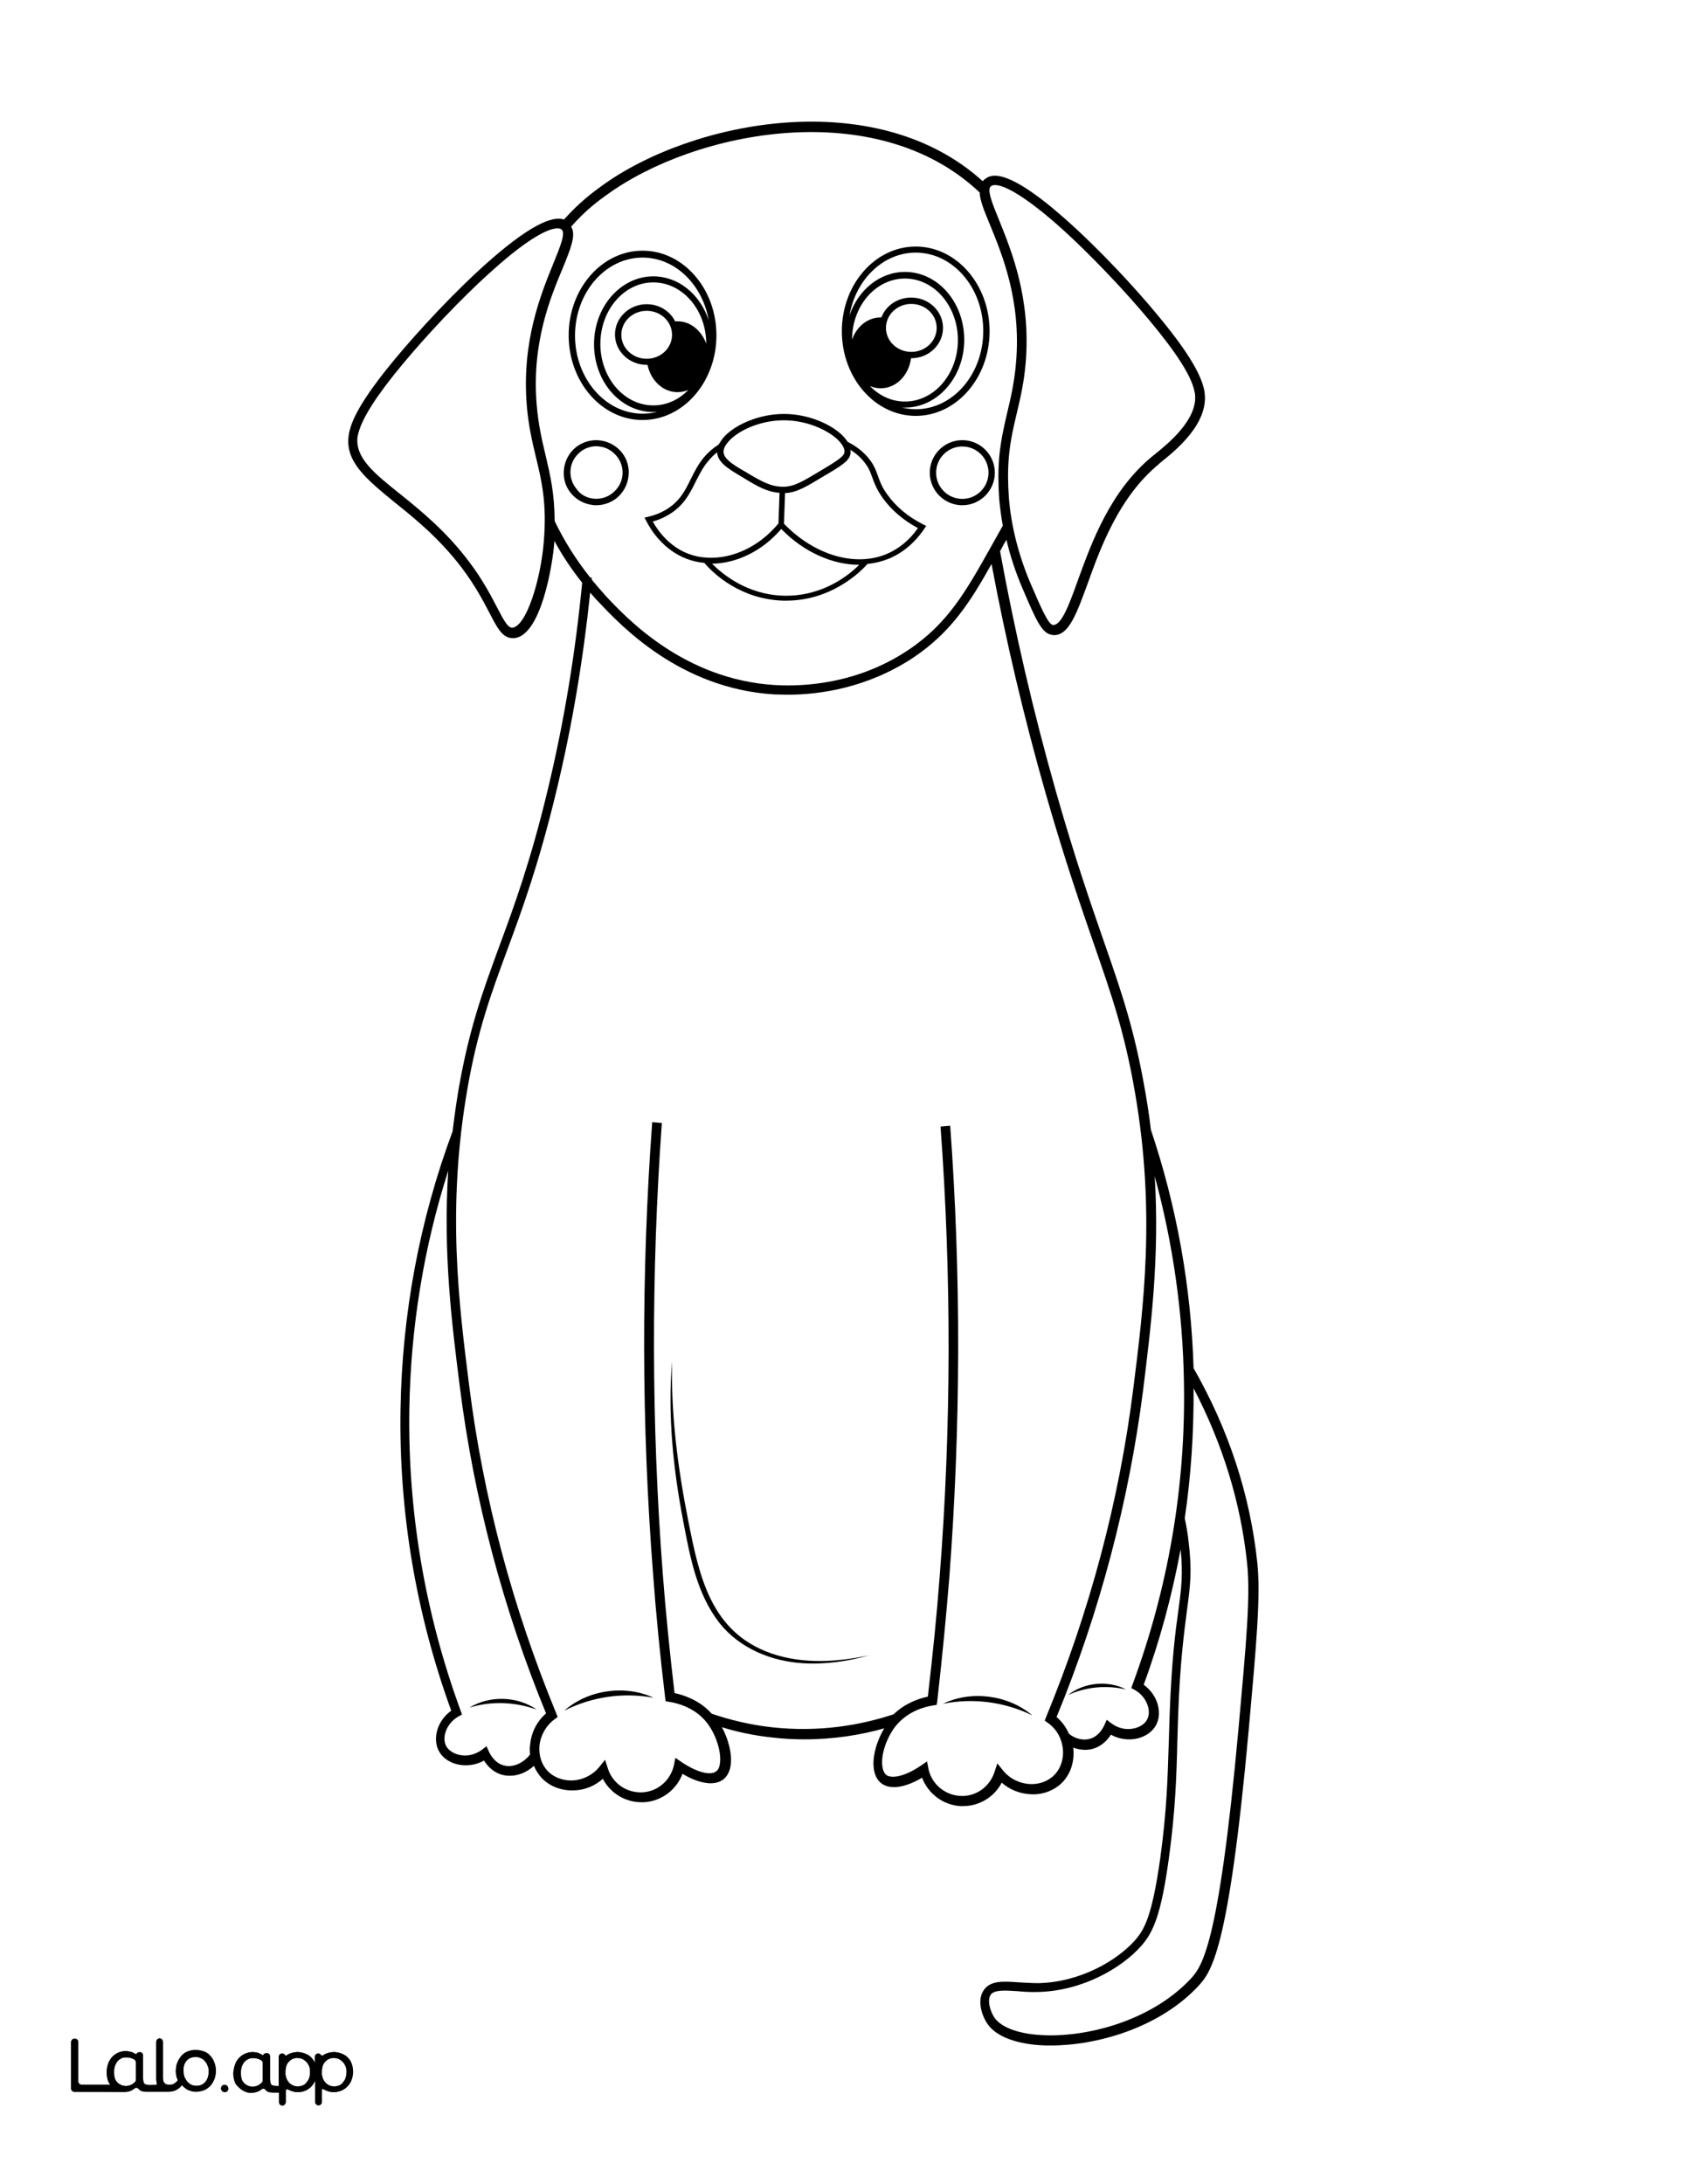 <?xml version="1.0" encoding="utf-8"?>
<!-- Generator: Adobe Illustrator 26.1.0, SVG Export Plug-In . SVG Version: 6.00 Build 0)  -->
<svg version="1.1" id="Layer_1" data-name="Layer 1" xmlns="http://www.w3.org/2000/svg" xmlns:xlink="http://www.w3.org/1999/xlink" x="0px" y="0px"
	 viewBox="0 0 612 792" style="enable-background:new 0 0 612 792;" xml:space="preserve">
<rect x="0" y="0" width="612" height="792" fill="#808080" stroke="none"/>
<style type="text/css">
	.st0{fill:#FFFFFF;}
	.st1{fill:#010101;}
</style>
<g id="Black">
	<rect x="12.1" y="13" width="591.7" height="769.9"/>
</g>
<g id="Color">
	<path class="st0" d="M215.2,180.8c2.5,0.3,5-0.4,7-2s3.3-3.8,3.6-6.3s-0.4-5-2-7s-3.8-3.3-6.3-3.6c-0.4,0-0.8-0.1-1.1-0.1
		c-2.1,0-4.2,0.7-5.8,2c-2,1.6-3.3,3.8-3.6,6.3s0.4,5,2,7C210.4,179.2,212.6,180.5,215.2,180.8z"/>
	<path class="st0" d="M284.8,178.8l-0.4,11.1c10.9,11.3,25.7,15.8,37.2,11c4.5-1.9,8.3-5,11.4-9.4c-5.4-2.9-9.7-6.6-12.9-11.1
		c-2.1-3-2.9-5.2-3.6-7.1c-0.6-1.6-1-3-2.2-4.7c-1.2-1.8-3-3.7-5.8-5.5c0.1,0.5,0.1,1.1,0,1.6c-0.5,2.5-3.4,4.3-9.9,8.1
		C292.3,176.6,289,178.6,284.8,178.8z"/>
	<path class="st0" d="M242.3,186.8c-1.7,1-3.6,1.8-5.5,2.3c2,3.6,6.1,9.1,12.9,11.7c2.1,0.8,4.4,1.3,6.7,1.4l0,0l0,0
		c9.2,0.6,19.1-4,26-12.4l0.4-11.1c-4.5-0.3-8.1-2.4-12.4-5l-0.8-0.5c-4.9-2.9-8.9-5.2-9.4-8.7c0-0.2,0-0.3,0-0.5
		c-1.2,0.9-2.2,1.9-3.2,3.1c-2,2.3-3.3,5-4.6,7.5C250.2,179.1,247.9,183.6,242.3,186.8z"/>
	<path class="st0" d="M233.1,150c1.8,0,3.6-0.2,5.3-0.7c-0.5,0-0.9,0.1-1.4,0.1c-11.9,0-21.5-11-21.5-24.6s9.7-24.6,21.5-24.6
		c9.2,0,17,6.6,20.1,15.9c-2.3-13-12.2-22.7-24-22.7c-13.5,0-24.5,12.7-24.5,28.3C208.6,137.2,219.6,150,233.1,150z"/>
	<path class="st0" d="M258.3,204.4c3.9,3.9,12.8,11.2,25.8,11.6c14.1,0.4,23.7-7.3,27.6-11.2c-9.7,0-20.1-4.6-28.3-13
		C276.7,199.7,267.3,204.3,258.3,204.4z"/>
	<path class="st0" d="M319.8,115c1.6-4.2,5.8-7.1,10.8-7.1c6.3,0,11.5,4.9,11.5,11s-5.2,11-11.5,11c0,0,0,0-0.1,0
		c-0.8,6.2-5.4,10.9-11,10.9c-1.4,0-2.7-0.3-3.9-0.8c3.4,3.5,7.8,5.6,12.7,5.6c10.6,0,19.2-10,19.2-22.3s-8.6-22.3-19.2-22.3
		s-19.2,9.9-19.2,22.2c1.6-4.8,5.7-8.1,10.4-8.1C319.6,115,319.7,115,319.8,115z"/>
	<circle class="st0" cx="349.1" cy="171.4" r="9.5"/>
	<path class="st0" d="M331.4,238.4c-16.9,11.2-34.4,13.5-45.6,13.5c-1.8,0-3.5-0.1-4.9-0.1c-34.3-2.1-55.8-25.1-63.9-33.7
		c-1-1-1.9-2.1-2.9-3.2c-2.5,24-6.5,48.1-12.2,71.7c-6.4,26.7-12.5,43.3-17.9,57.9c-5.8,15.7-10.8,29.2-14.5,50.7
		c-7.4,43-3.1,77.1,0.7,107.2c5.1,40.6,15.8,80.6,31.6,118.9l0.5,1.3l-1.1,0.8c-3.1,2.3-5.1,5.8-5.5,9.6c-0.3,3.6,0.8,6.9,3,9.2
		s5.5,3.5,9,3.4c3.8-0.2,7.4-2,9.8-5l2-2.5l1,3.1c1.7,5.5,6.9,9,12.6,8.7c5.6-0.3,10.2-4.4,11.4-9.9l0.5-2.6l2.2,1.5
		c5.3,3.6,10.5,5.1,12.6,3.4c1-0.7,1.3-2.1,1.4-3.1c0.5-4.1-1.5-10.4-4.8-14.6c-4.2-5.3-10.3-7-13.6-7.5l-1.3-0.2l-0.2-1.3
		c-1.8-14.9-3.3-30.1-4.4-45.1c-4.2-54.1-4.3-109.1-0.3-163.6l3.5,0.3c-3.9,54.3-3.8,109.1,0.3,163c1.1,14.5,2.6,29.2,4.3,43.7
		c3.6,0.8,9.2,2.7,13.5,7.5c6.5,2.2,13.7,4,21.7,4.9c17.2,1.9,32.2-0.7,44.3-4.7c4.1-4,9.1-5.7,12.4-6.4c1.7-14.5,3.2-29.2,4.3-43.7
		c4.2-53.9,4.3-108.8,0.3-163l3.5-0.3c4,54.4,3.8,109.5-0.3,163.6c-1.2,15-2.7,30.1-4.4,45.1l-0.2,1.3l-1.3,0.2
		c-3.3,0.5-9.3,2.2-13.6,7.5c-3.3,4.2-5.4,10.4-4.8,14.6c0.1,1,0.5,2.3,1.4,3.1c2.2,1.6,7.4,0.2,12.6-3.4l2.2-1.5l0.5,2.6
		c1.1,5.5,5.8,9.5,11.4,9.9c5.7,0.4,10.8-3.2,12.6-8.7l1-3.1l2,2.5c2.4,3,6,4.8,9.8,5c3.5,0.2,6.8-1.1,9-3.4c2.2-2.3,3.3-5.7,3-9.2
		c-0.4-3.9-2.3-7.4-5.5-9.6l-1.1-0.8l0.5-1.3c15.8-38.3,26.5-78.3,31.6-118.9c3.8-30.1,8.1-64.2,0.7-107.2
		c-3.8-22.2-8.5-35.5-14.9-54c-4.6-13.3-10.4-29.9-17.5-54.6c-7.9-27.6-14.5-55.6-19.7-83.4C352.1,218.1,345.1,229.2,331.4,238.4z
		 M237.1,615.6c-11.1-2-22.3-0.4-32.4,4.7C213.3,612.7,226.7,610.8,237.1,615.6z M291.3,603.1c-11.5-0.7-23-5.4-30.3-14.6
		c-8.2-10.5-10.7-24-13.1-36.7c-3.7-19.1-5.7-38.7-4.1-58.1c-0.4,19.5,2.1,38.7,5.9,57.8c4,20.3,8.2,40.3,30,48
		c11.5,4,24,3.2,35.7,0.7C307.6,602.4,299.4,603.6,291.3,603.1z M342.1,617.8c10.3-5,23.7-3.2,32.4,4.2
		C364.4,617.1,353.1,615.6,342.1,617.8z"/>
	<path class="st0" d="M88.5,755.3c0.4,0.5,0.9,0.7,1.4,1c0.6,0.3,1.3,0.4,1.9,0.4c0.7,0,1.3-0.2,2-0.5c0.5-0.3,0.9-0.6,1.3-1
		c0.2-0.2,0.3-0.5,0.3-0.8v-6.3c0-0.4-0.2-0.8-0.6-1s-0.7-0.4-1.1-0.5c-0.6-0.2-1.3-0.3-1.9-0.3s-1.3,0.1-1.8,0.4
		c-0.6,0.3-1,0.6-1.4,1.1s-0.7,1.1-0.9,1.7c-0.2,0.7-0.3,1.4-0.3,2.2c0,0.7,0.1,1.5,0.3,2.2C87.8,754.4,88.1,754.8,88.5,755.3z"/>
	<path class="st0" d="M194.7,146.8c0.6,7.2,1.9,12.8,3.2,18.2c1.7,7.2,3.3,14,3.3,23.9c3.5,7.3,7.8,14.1,12.9,20.5l0.6,0.1
		c0,0.2,0,0.4-0.1,0.6c1.6,1.9,3.2,3.8,4.9,5.7c7.8,8.4,28.7,30.6,61.6,32.6c10,0.6,29.7-0.2,48.4-12.7
		c14.4-9.6,21.1-21.6,29.7-36.9c1.5-2.7,3.1-5.5,4.6-8.2c-0.6-3.2-1-6.4-1.3-9.5c-0.4-5.7-0.4-10.7,0-15.5c0.6-6,1.7-10.9,2.9-16
		c1.3-5.4,2.6-11,3.2-18.2c1.9-22.4-5-39-9.5-50c-2-4.8-3.6-8.7-3.7-11.6c-37.5-35.5-103.3-22.4-135.2,0.8c-2.7,1.9-7.8,5.6-13,11.6
		c1.9,3-0.2,8-3,14.9C199.7,107.8,192.8,124.4,194.7,146.8z M360.9,171.4c0,6.5-5.3,11.8-11.8,11.8s-11.8-5.3-11.8-11.8
		s5.3-11.8,11.8-11.8S360.9,164.9,360.9,171.4z M332.2,89.4c14.8,0,26.8,13.8,26.8,30.7s-12,30.7-26.8,30.7s-26.8-13.8-26.8-30.7
		S317.4,89.4,332.2,89.4z M262.4,158.7c3.7-4.3,12.4-8.6,22-8.6c9.8,0,18.7,4.5,22.3,9c0.3,0.4,0.5,0.7,0.8,1.1
		c4.3,2.2,6.9,4.8,8.6,7.3c1.3,1.9,1.8,3.5,2.4,5.1c0.7,1.9,1.3,3.8,3.3,6.6c3.2,4.5,7.6,8.2,13.2,11l1,0.5l-0.6,0.9
		c-3.4,5.1-7.9,8.9-13,11c-2.5,1-5,1.6-7.7,1.9c-2.5,2.8-13,13.3-29.5,13.3c-0.4,0-0.7,0-1.1,0c-15.5-0.5-25.3-9.8-28.6-13.7
		c-2.2-0.2-4.4-0.7-6.5-1.5c-8.2-3.2-12.7-10-14.6-13.8l-0.6-1.1l1.3-0.3c2.2-0.5,4.3-1.3,6.2-2.4c5.2-3,7.2-7,9.3-11.3
		c1.3-2.6,2.7-5.4,4.8-7.9c1.6-1.9,3.4-3.4,5.3-4.6C261.2,160.4,261.7,159.6,262.4,158.7z M233.1,90.9c14.8,0,26.8,13.8,26.8,30.7
		s-12,30.7-26.8,30.7s-26.8-13.8-26.8-30.7C206.3,104.7,218.3,90.9,233.1,90.9z M204.6,170c0.4-3.1,1.9-5.9,4.4-7.9
		c2.5-1.9,5.6-2.8,8.7-2.4c3.1,0.4,5.9,1.9,7.9,4.4s2.8,5.6,2.4,8.7c-0.4,3.1-1.9,5.9-4.4,7.9c-2.1,1.6-4.6,2.5-7.3,2.5
		c-0.5,0-0.9,0-1.4-0.1c-3.1-0.4-5.9-1.9-7.9-4.4S204.2,173.1,204.6,170z"/>
	<path class="st0" d="M104.6,754.8c0.4,0.5,0.8,0.9,1.4,1.2c0.5,0.3,1.2,0.5,1.8,0.5c0.6,0.1,1.3-0.1,1.9-0.3s1-0.5,1.4-1
		s0.8-1,1-1.6c0.3-0.7,0.4-1.4,0.4-2.1c0-0.7-0.1-1.3-0.2-2c-0.2-0.6-0.5-1.2-0.9-1.7s-0.8-0.9-1.4-1.2c-0.2-0.1-0.4-0.2-0.6-0.3
		c-0.4-0.1-0.7-0.2-1.1-0.2c-0.8,0-1.5,0.1-2.1,0.3c-0.5,0.2-0.9,0.5-1.3,0.9c-0.8,0.9-1.3,2.1-1.4,3.6c0,0.7,0,1.4,0.2,2
		C103.9,753.7,104.2,754.3,104.6,754.8z"/>
	<path class="st0" d="M117.8,754.8c0.4,0.5,0.8,0.9,1.4,1.2c0.5,0.3,1.2,0.5,1.8,0.5c0.6,0.1,1.3-0.1,1.9-0.3s1-0.5,1.4-1
		s0.8-1,1-1.6c0.3-0.7,0.4-1.4,0.4-2.1c0.1-0.7,0-1.3-0.2-2c-0.2-0.6-0.5-1.2-0.9-1.7s-0.8-0.9-1.4-1.2c-0.2-0.1-0.4-0.2-0.6-0.3
		c-0.4-0.1-0.7-0.2-1.1-0.2c-0.8,0-1.5,0.1-2.1,0.3c-0.5,0.2-0.9,0.5-1.3,0.9c-0.8,0.9-1.3,2.1-1.4,3.6c0,0.7,0,1.4,0.2,2
		C117.1,753.7,117.4,754.3,117.8,754.8z"/>
	<path class="st0" d="M67.8,754.8c0.4,0.5,0.9,0.9,1.5,1.2s1.2,0.4,1.9,0.4c0.7,0,1.3-0.1,1.9-0.4c0.6-0.2,1-0.6,1.4-1.1
		s0.7-1.1,0.9-1.7c0.2-0.7,0.3-1.4,0.3-2.1c0-0.7-0.1-1.4-0.4-2c-0.2-0.6-0.5-1.2-1-1.7c-0.4-0.5-0.9-0.9-1.5-1.1
		c-0.6-0.3-1.2-0.4-1.8-0.4c-1.5,0-2.6,0.5-3.4,1.4c-0.8,1-1.2,2.2-1.2,3.8c0,0.7,0.1,1.4,0.3,2.1C67,753.7,67.4,754.3,67.8,754.8z"
		/>
	<path class="st0" d="M0,792h612V0H0V792z M126.5,157.9c0.1-0.5,0.1-0.9,0.3-1.6c0.9-3.8,3.7-10.8,16.8-26.5
		c8-9.6,21.1-23.9,33.8-35.1c17.6-15.5,24.3-16.1,27.2-15.1c5.6-6.3,10.9-10.2,13.7-12.2l0,0c32.4-23.6,99.2-37,138.2-1.7
		c0.3-0.3,0.6-0.7,1-0.9c1.7-1.2,6.8-4.9,28.6,14.3c12.7,11.2,25.8,25.4,33.8,35.1c13.1,15.7,15.8,22.7,16.8,26.5
		c0.2,1,0.3,1.5,0.3,1.7c1.5,11.2-10.5,20.9-15.6,25c-0.3,0.3-0.7,0.5-0.9,0.8c-14.5,11.9-21.2,30.2-26,43.6
		c-3.9,10.6-6.7,18.5-12.1,18.5c-0.3,0-0.5,0-0.8-0.1c-3.6-0.5-5.7-5.2-10.6-16.7c-2.5-5.8-4.5-11.8-5.9-17.8
		c-0.8,1.4-1.6,2.8-2.3,4.2c5.3,29,12.1,58.4,20.3,87.2c7,24.6,12.8,41.1,17.4,54.4c6.5,18.6,11.1,32,15,54.5
		c0.8,4.6,1.5,9.2,2,13.6c9.4,28,14.6,56.9,15.5,86.5c12.8,22.4,20.5,46,23.1,70.4c1.3,12.2-0.3,29.5-3.1,60.8
		c-7.4,81.4-13.7,88-18.7,93.3c-14.1,14.8-36.5,21.1-53,21.1c-1.4,0-2.7,0-4-0.1c-9.1-0.6-15.9-3.3-18.9-7.5
		c-2.2-3-4.1-8.8-1.5-12.5c2.4-3.5,7.1-3.2,12.6-2.8c2.3,0.1,4.6,0.3,7.1,0.3c15.1-0.3,28.6-8.1,35.2-15.6c3.3-3.8,6.1-8.4,9.1-29.6
		c2.4-17.4,2.7-29.4,3.1-42.1c0.1-3.2,0.2-6.3,0.3-9.6c0.7-19.8,2.1-30.6,3.2-38.4c1.1-8,1.7-13.1,0.8-22
		c-3.1,16.6-7.5,33.1-13.4,49.1c5.3,3.8,6.7,10.3,4.6,14.4c-1.2,2.5-3.9,4.4-7,5.1c-3.2,0.7-6.6,0.2-9.5-1.4
		c-1.1,1.8-3.2,4.1-6.4,5.1c-1,0.3-2,0.4-3,0.4c-1.4,0-2.9-0.3-4.3-0.8c0,0.2,0.1,0.3,0.1,0.5c0.4,4.6-1,8.9-3.9,12
		c-2.9,3-7.2,4.7-11.7,4.4c-3.9-0.2-7.6-1.7-10.4-4.2c-2.7,5.2-8.1,8.5-14,8.5c-0.3,0-0.6,0-1,0c-6.3-0.4-11.7-4.5-13.9-10.3
		c-5,3-11,4.8-14.7,2.1c-1.5-1.1-2.5-3-2.8-5.4c-0.6-4.2,1-10,3.8-14.6c-8.5,2.4-18.3,4-29,4c-3.8,0-7.8-0.2-11.9-0.7
		c-6.5-0.7-12.5-2-18-3.7c2.4,4.4,3.7,9.7,3.2,13.6c-0.3,2.4-1.3,4.3-2.8,5.4c-3.7,2.7-9.7,0.9-14.7-2.1c-2.2,5.8-7.6,9.9-13.9,10.3
		c-0.3,0-0.6,0-1,0c-5.9,0-11.3-3.3-14-8.5c-2.9,2.6-6.6,4.1-10.4,4.2c-4.5,0.2-8.8-1.4-11.7-4.4c-1.2-1.3-2.2-2.8-2.9-4.5
		c-2.5,2.3-5.6,3.6-8.7,3.6c-1,0-2-0.1-3-0.4c-3.2-0.9-5.3-3.3-6.4-5.1c-2.9,1.6-6.3,2.1-9.5,1.4c-3.2-0.7-5.8-2.6-7-5.1
		c-2.1-4.1-0.7-10.6,4.6-14.4c-12.8-35.2-19-72-18.4-109.4c0.6-34.6,6.9-68.4,18.9-100.7c0.6-5,1.3-10.1,2.2-15.4
		c3.8-21.8,8.8-35.5,14.6-51.3c5.4-14.6,11.5-31.1,17.8-57.5c5.9-24.5,10-49.7,12.4-74.7c-3.8-4.8-7.2-9.8-10.1-15.2
		c0,0.2,0,0.4,0,0.6c-0.7,8.7-4.9,33.7-14.5,34.7c-0.2,0-0.4,0-0.6,0c-3.7,0-5.6-3.7-8.4-9.1c-2.2-4.2-5.1-9.8-10-16.3
		c-8-10.6-17.1-18-24.5-23.9C133,173.8,125.1,167.4,126.5,157.9z M85.2,748.7c0.3-0.9,0.8-1.7,1.4-2.4c1.3-1.4,3.1-2.2,5-2.2
		c0.8,0,1.6,0.2,2.3,0.4c0.4,0.2,0.8,0.3,1.1,0.6c0.2,0.1,0.5,0.1,0.6-0.1l0,0c0.3-0.6,1.3-0.5,1.4-0.5l0,0c0.5,0.1,0.9,0.6,0.9,1.1
		v7.9c0,0.7,0,1.8,0.4,2.3c0.1,0.1,0.1,0.1,0.2,0.2c0.4,0.4,1.6,0.4,2.6,0.4v-10.6c0-0.7,0.6-1.2,1.2-1.2l0,0c0.4,0,0.8,0.2,1,0.6
		c0.1,0.2,0.4,0.3,0.6,0.1c0.5-0.3,1-0.6,1.6-0.8c0.4-0.1,0.7-0.2,1.1-0.3c0,0,0,0,0.1,0c0.5-0.1,1.1-0.1,1.6-0.1
		c0.9,0.1,1.8,0.3,2.7,0.7c0.8,0.4,1.5,0.9,2.1,1.5c0.4,0.5,0.8,1.1,1.1,1.7v-2.2c0-0.7,0.6-1.2,1.2-1.2l0,0c0.4,0,0.8,0.2,1,0.6
		c0.2,0.2,0.5,0.3,0.7,0.1c0.5-0.3,1-0.6,1.6-0.8c0.4-0.1,0.7-0.2,1.1-0.3c0,0,0,0,0.1,0c0.5-0.1,1.1-0.1,1.6-0.1
		c0.9,0.1,1.8,0.3,2.7,0.7c0.8,0.4,1.5,0.9,2.1,1.5c0.6,0.7,1.1,1.5,1.3,2.3c0.3,0.9,0.4,1.9,0.4,3c-0.1,1.1-0.3,2.1-0.7,3
		c-0.7,1.7-2.1,3-3.9,3.6c-0.9,0.3-1.8,0.4-2.8,0.4c-0.9,0-1.8-0.3-2.6-0.7l-0.8-0.4c-0.2-0.1-0.5,0.1-0.5,0.3v4.4
		c0,0.7-0.6,1.2-1.2,1.2l0,0c-0.7,0-1.2-0.6-1.2-1.2v-7.6c0-0.1-0.1-0.1-0.1,0c-0.4,0.8-1.6,2.8-3.8,3.6c-1.2,0.4-2.3,0.4-2.8,0.4
		c-0.9,0-1.8-0.3-2.6-0.7l-0.7-0.3c-0.3-0.1-0.7,0.1-0.7,0.4v4.3c0,0.7-0.6,1.2-1.2,1.2l0,0c-0.7,0-1.2-0.6-1.2-1.2v-3.5H99
		c-1.3,0-2.3-0.3-2.8-1.1c-0.2-0.3-0.8-0.5-1.2-0.2c-0.2,0.1-0.3,0.2-0.4,0.3s-0.3,0.2-0.5,0.3c-0.4,0.2-0.9,0.4-1.4,0.6
		c-0.5,0.1-1,0.2-1.5,0.2c-0.3,0-0.5,0-0.6,0c-2.4-0.2-4-2-4.4-2.4c-0.1-0.1-0.1-0.2-0.2-0.2l0,0c-0.1-0.1-0.2-0.2-0.3-0.3
		c0-0.1-0.1-0.1-0.1-0.2c0,0,0-0.1-0.1-0.1c-0.2-0.3-0.3-0.6-0.4-0.9c-0.3-0.9-0.5-2-0.5-3.1C84.7,750.7,84.9,749.6,85.2,748.7z
		 M81.7,756c0.5,0.1,1,0.5,1.1,1.1c0.2,0.9-0.6,1.7-1.5,1.5c-0.6-0.1-1-0.5-1.1-1.1C80.1,756.6,80.8,755.8,81.7,756z M25.8,740.4
		c0-0.7,0.6-1.2,1.2-1.2h0.2c0.7,0,1.2,0.6,1.2,1.2v14.3c0,0.7,0.6,1.2,1.2,1.2h10.5c-0.4-0.4-0.7-0.9-0.9-1.5
		c-0.3-0.9-0.5-2-0.5-3.1c0-1,0.2-2,0.5-3c0.3-0.9,0.8-1.7,1.4-2.4c1.3-1.4,3.1-2.2,5-2.2c0.8,0,1.6,0.2,2.3,0.4
		c0.4,0.2,0.8,0.3,1.1,0.6c0.2,0.1,0.5,0.1,0.6-0.1l0,0c0.3-0.6,1.3-0.5,1.4-0.5c0.5,0.1,0.9,0.6,0.9,1.1v7.9c0,0.7,0,1.8,0.4,2.3
		c0.1,0.1,0.1,0.1,0.2,0.2c0.7,0.6,3.3,0.4,4.2,0.3c0.1,0,0.2,0,0.4,0c0-0.1,0-0.1-0.1-0.1c-0.2-0.6-0.3-1.3-0.3-2.2v-13.3
		c0-0.7,0.6-1.2,1.2-1.2l0,0c0.7,0,1.2,0.6,1.2,1.2v13c0,1,0.2,1.6,0.6,2c0.4,0.5,1,0.6,1.8,0.6c0.3,0,0.7,0,1-0.1
		c0.9-0.3,1.8-1.1,2-1.6c0,0-0.2-0.5-0.3-0.8c-0.3-0.9-0.4-1.5-0.4-2.6c0-1.2,0.2-2.2,0.6-3.1c0.4-0.9,0.9-1.7,1.5-2.4
		c0.7-0.7,1.4-1.2,2.3-1.5c0.9-0.4,1.9-0.5,2.9-0.5s1.9,0.2,2.8,0.5s1.7,0.8,2.3,1.5c0.7,0.7,1.2,1.5,1.5,2.4c0.4,0.9,0.6,2,0.6,3.1
		s-0.2,2.2-0.6,3.1c-0.7,1.8-2,3.2-3.8,3.9c-0.9,0.4-1.9,0.5-2.8,0.5c-1,0-1.9-0.2-2.8-0.6c-0.7-0.3-1.9-1.2-2.3-1.8
		c-0.6,1-2.2,2-3.2,2.2c-0.5,0.1-1.1,0.2-1.6,0.2H53c-1.3,0-2.3-0.3-2.8-1.1c-0.2-0.3-0.8-0.5-1.2-0.2c-0.2,0.1-0.3,0.2-0.4,0.3
		c-0.1,0.1-0.3,0.2-0.5,0.3c-0.4,0.2-0.9,0.4-1.4,0.6c-0.5,0.1-1,0.2-1.5,0.2L27,758.5c-0.7,0-1.2-0.6-1.2-1.2V740.4z"/>
	<path class="st0" d="M42.5,755c0.4,0.5,0.9,0.7,1.4,1c0.6,0.3,1.3,0.4,1.9,0.4c0.7,0,1.3-0.2,2-0.5c0.5-0.3,0.9-0.6,1.3-1
		c0.2-0.2,0.3-0.5,0.3-0.8l0,0v-6.3c0-0.4-0.2-0.8-0.6-1c-0.4-0.2-0.7-0.4-1.1-0.5c-0.6-0.2-1.3-0.3-1.9-0.3c-0.6,0-1.3,0.1-1.8,0.4
		c-0.6,0.3-1,0.6-1.4,1.1s-0.7,1.1-0.9,1.7c-0.2,0.7-0.3,1.4-0.3,2.2c0,0.7,0.1,1.5,0.3,2.2C41.8,754.1,42.1,754.5,42.5,755z"/>
	<path class="st0" d="M328.3,98.6c11.9,0,21.5,11,21.5,24.6s-9.7,24.6-21.5,24.6c-0.5,0-0.9,0-1.4-0.1c1.7,0.4,3.5,0.7,5.3,0.7
		c13.5,0,24.5-12.7,24.5-28.4s-11-28.4-24.5-28.4c-11.8,0-21.8,9.8-24,22.7C311.3,105.2,319.1,98.6,328.3,98.6z"/>
	<path class="st0" d="M237,102.4c-10.6,0-19.2,10-19.2,22.3S226.4,147,237,147c4.9,0,9.3-2.1,12.7-5.6c-1.2,0.5-2.5,0.8-3.9,0.8
		c-5.3,0-9.7-4.2-10.9-9.9c-0.1,0-0.2,0-0.3,0c-6.3,0-11.5-4.9-11.5-11s5.2-11,11.5-11c4.5,0,8.5,2.5,10.3,6.2c0.3,0,0.6,0,0.9,0
		c4.7,0,8.7,3.4,10.4,8.1C256.2,112.4,247.6,102.4,237,102.4z"/>
	<path class="st1" d="M27,758.5l18.2,0.1c0.5,0,1-0.1,1.5-0.2c0.5-0.1,1-0.3,1.4-0.6c0.2-0.1,0.3-0.2,0.5-0.3
		c0.1-0.1,0.3-0.2,0.4-0.3c0.3-0.3,0.9-0.1,1.2,0.2c0.6,0.8,1.5,1.1,2.8,1.1h8.2c0.5,0,1.1-0.1,1.6-0.2c1-0.2,2.6-1.2,3.2-2.2
		c0.4,0.6,1.6,1.5,2.3,1.8c0.9,0.4,1.8,0.6,2.8,0.6s1.9-0.2,2.8-0.5c1.8-0.7,3.1-2.1,3.8-3.9c0.4-0.9,0.6-2,0.6-3.1
		c0-1.2-0.2-2.2-0.6-3.1c-0.3-0.9-0.9-1.7-1.5-2.4c-0.7-0.7-1.4-1.2-2.3-1.5c-0.9-0.4-1.8-0.5-2.8-0.5s-1.9,0.2-2.9,0.5
		c-0.9,0.3-1.6,0.8-2.3,1.5c-0.6,0.6-1.1,1.4-1.5,2.4c-0.4,0.9-0.6,2-0.6,3.1s0.1,1.7,0.4,2.6c0.1,0.2,0.3,0.7,0.3,0.8
		c-0.2,0.6-1.1,1.4-2,1.6c-0.3,0.1-0.7,0.1-1,0.1c-0.7,0-1.4-0.1-1.8-0.6c-0.4-0.5-0.6-1-0.6-2v-13c0-0.7-0.6-1.2-1.2-1.2l0,0
		c-0.7,0-1.2,0.6-1.2,1.2v13.3c0,0.9,0.1,1.6,0.3,2.2c0,0.1,0,0.1,0.1,0.1c-0.1,0-0.2,0-0.4,0c-1,0.1-3.5,0.3-4.2-0.3
		c-0.1-0.1-0.1-0.1-0.2-0.2c-0.4-0.5-0.4-1.7-0.4-2.3v-7.9c0-0.5-0.4-1-0.9-1.1c-0.1,0-1-0.1-1.4,0.5l0,0c-0.1,0.2-0.4,0.3-0.6,0.1
		c-0.4-0.2-0.7-0.4-1.1-0.6c-0.7-0.3-1.4-0.4-2.3-0.4c-1.9,0-3.7,0.8-5,2.2c-0.6,0.7-1.1,1.5-1.4,2.4c-0.3,1-0.5,2-0.5,3
		c0,1.1,0.2,2.2,0.5,3.1c0.2,0.5,0.5,1,0.9,1.5H29.6c-0.7,0-1.2-0.6-1.2-1.2v-14.3c0-0.7-0.6-1.2-1.2-1.2H27c-0.7,0-1.2,0.6-1.2,1.2
		v16.8C25.8,757.9,26.3,758.5,27,758.5z M67.7,747.2c0.8-1,2-1.4,3.4-1.4c0.6,0,1.3,0.2,1.8,0.4c0.6,0.3,1.1,0.7,1.5,1.1
		c0.4,0.5,0.8,1.1,1,1.7c0.2,0.7,0.4,1.3,0.4,2s-0.1,1.4-0.3,2.1c-0.2,0.6-0.5,1.2-0.9,1.7s-0.9,0.8-1.4,1.1
		c-0.6,0.3-1.3,0.4-1.9,0.4s-1.3-0.1-1.9-0.4c-0.6-0.3-1.1-0.7-1.5-1.2s-0.7-1.1-1-1.7c-0.2-0.7-0.3-1.4-0.3-2.1
		C66.5,749.4,66.9,748.1,67.7,747.2z M41.6,749.2c0.2-0.6,0.5-1.2,0.9-1.7s0.9-0.8,1.4-1.1c0.6-0.3,1.2-0.4,1.8-0.4s1.3,0.1,1.9,0.3
		c0.4,0.1,0.8,0.3,1.1,0.5s0.6,0.6,0.6,1v6.3l0,0c0,0.3-0.1,0.6-0.3,0.8c-0.4,0.4-0.8,0.7-1.3,1c-0.6,0.3-1.3,0.5-2,0.5
		s-1.4-0.1-1.9-0.4c-0.5-0.3-1-0.5-1.4-1s-0.7-0.9-0.9-1.5c-0.2-0.7-0.3-1.4-0.3-2.2C41.3,750.6,41.4,749.9,41.6,749.2z"/>
	<path class="st1" d="M85.7,755.6C85.7,755.6,85.7,755.7,85.7,755.6c0.1,0.2,0.2,0.2,0.2,0.3c0.1,0.1,0.2,0.2,0.3,0.3l0,0
		c0,0,0.1,0.1,0.2,0.2c0.3,0.4,1.9,2.2,4.4,2.4c0.1,0,0.3,0,0.6,0c0.5,0,1-0.1,1.5-0.2c0.5-0.1,1-0.3,1.4-0.6
		c0.2-0.1,0.3-0.2,0.5-0.3c0.1-0.1,0.3-0.2,0.4-0.3c0.3-0.3,0.9-0.1,1.2,0.2c0.6,0.8,1.5,1.1,2.8,1.1h2.1v3.5c0,0.7,0.6,1.2,1.2,1.2
		l0,0c0.7,0,1.2-0.6,1.2-1.2V758c0-0.3,0.4-0.6,0.7-0.4l0.7,0.3c0.8,0.4,1.7,0.6,2.6,0.7c0.4,0,1.6,0.1,2.8-0.4
		c2.3-0.8,3.4-2.7,3.8-3.6c0-0.1,0.1,0,0.1,0v7.6c0,0.7,0.6,1.2,1.2,1.2l0,0c0.7,0,1.2-0.6,1.2-1.2v-4.4c0-0.3,0.3-0.5,0.5-0.3
		l0.8,0.4c0.8,0.4,1.7,0.6,2.6,0.7c0.9,0.1,1.9-0.1,2.8-0.4c1.7-0.6,3.1-1.9,3.9-3.6c0.4-0.9,0.6-1.9,0.7-3c0-1.1-0.1-2.1-0.4-3
		s-0.7-1.7-1.3-2.3c-0.6-0.7-1.3-1.2-2.1-1.5c-0.8-0.4-1.8-0.6-2.7-0.7c-0.5,0-1.1,0-1.6,0.1c0,0,0,0-0.1,0
		c-0.4,0.1-0.8,0.2-1.1,0.3c-0.6,0.2-1.1,0.4-1.6,0.8c-0.2,0.2-0.5,0.1-0.7-0.1c-0.2-0.3-0.6-0.6-1-0.6l0,0c-0.7,0-1.2,0.6-1.2,1.2
		v2.2c-0.3-0.6-0.7-1.2-1.1-1.7c-0.6-0.7-1.3-1.2-2.1-1.5c-0.8-0.4-1.8-0.6-2.7-0.7c-0.5,0-1.1,0-1.6,0.1c0,0,0,0-0.1,0
		c-0.4,0.1-0.8,0.2-1.1,0.3c-0.6,0.2-1.1,0.5-1.6,0.8c-0.2,0.1-0.4,0.1-0.6-0.1c-0.2-0.4-0.6-0.6-1-0.6l0,0c-0.7,0-1.2,0.6-1.2,1.2
		v10.6c-1,0-2.2,0-2.6-0.4c-0.1-0.1-0.1-0.1-0.2-0.2c-0.4-0.5-0.4-1.7-0.4-2.3v-7.9c0-0.5-0.4-1-0.9-1.1l0,0c-0.1,0-1-0.1-1.4,0.5
		l0,0c-0.1,0.2-0.4,0.3-0.6,0.1c-0.4-0.2-0.7-0.4-1.1-0.6c-0.7-0.3-1.4-0.4-2.3-0.4c-1.9,0-3.7,0.8-5,2.2c-0.6,0.7-1.1,1.5-1.4,2.4
		c-0.3,1-0.5,2-0.5,3c0,1.1,0.2,2.2,0.5,3.1C85.4,755.1,85.5,755.3,85.7,755.6z M118.1,747.5c0.4-0.4,0.8-0.7,1.3-0.9
		c0.6-0.3,1.3-0.4,2.1-0.3c0.4,0,0.8,0.1,1.1,0.2c0.2,0.1,0.4,0.2,0.6,0.3c0.5,0.3,1,0.7,1.4,1.2s0.7,1.1,0.9,1.7
		c0.2,0.6,0.3,1.3,0.2,2c0,0.7-0.2,1.4-0.4,2.1c-0.2,0.6-0.5,1.1-1,1.6c-0.4,0.4-0.9,0.8-1.4,1c-0.6,0.2-1.3,0.3-1.9,0.3
		s-1.2-0.2-1.8-0.5c-0.5-0.3-1-0.7-1.4-1.2s-0.7-1.1-0.8-1.7c-0.2-0.7-0.3-1.3-0.2-2C116.8,749.5,117.2,748.3,118.1,747.5z
		 M104.9,747.5c0.4-0.4,0.8-0.7,1.3-0.9c0.6-0.3,1.3-0.4,2.1-0.3c0.4,0,0.8,0.1,1.1,0.2c0.2,0.1,0.4,0.2,0.6,0.3
		c0.5,0.3,1,0.7,1.4,1.2s0.7,1.1,0.9,1.7c0.2,0.6,0.3,1.3,0.2,2c0,0.7-0.2,1.4-0.4,2.1c-0.2,0.6-0.5,1.1-1,1.6
		c-0.4,0.4-0.9,0.8-1.4,1c-0.6,0.2-1.3,0.3-1.9,0.3s-1.2-0.2-1.8-0.5c-0.5-0.3-1-0.7-1.4-1.2s-0.7-1.1-0.8-1.7
		c-0.2-0.7-0.3-1.3-0.2-2C103.6,749.5,104,748.3,104.9,747.5z M87.6,749.4c0.2-0.6,0.5-1.2,0.9-1.7s0.9-0.8,1.4-1.1
		c0.6-0.3,1.2-0.4,1.8-0.4c0.6,0,1.3,0.1,1.9,0.3c0.4,0.1,0.8,0.3,1.1,0.5c0.3,0.2,0.6,0.6,0.6,1v6.3c0,0.3-0.1,0.5-0.3,0.8
		c-0.4,0.4-0.8,0.7-1.3,1c-0.6,0.3-1.3,0.5-2,0.5s-1.4-0.1-1.9-0.4c-0.5-0.3-1-0.5-1.4-1s-0.7-0.9-0.9-1.5c-0.2-0.7-0.3-1.4-0.3-2.2
		C87.2,750.8,87.4,750.1,87.6,749.4z"/>
	<path class="st1" d="M81.3,758.6c0.9,0.1,1.7-0.6,1.5-1.5c-0.1-0.6-0.5-1-1.1-1.1c-0.9-0.1-1.7,0.6-1.5,1.5
		C80.3,758,80.8,758.5,81.3,758.6z"/>
	<path class="st0" d="M430.6,583.9c-1,7.8-2.5,18.5-3.2,38.1c-0.1,3.3-0.2,6.5-0.3,9.6c-0.3,12.8-0.7,24.9-3.1,42.5
		c-2.8,20.2-5.6,26.5-9.9,31.4c-7.1,8.1-21.5,16.5-37.7,16.8c-2.7,0.1-5.2-0.1-7.4-0.3c-4.6-0.3-8.3-0.5-9.6,1.3
		c-1.4,2.1-0.1,6.3,1.5,8.5c2.4,3.3,8.4,5.6,16.4,6.1c15.9,1.1,39.6-4.7,54.2-19.9c4.4-4.6,10.5-11,17.8-91.2
		c2.8-31.1,4.4-48.2,3.1-60.1c-2.3-21.8-8.8-43-19.4-63.3c0.1,15.8-0.9,31.6-3.2,47.1c0.6,2.9,1.1,5.7,1.4,8.6
		C432.5,569.7,431.8,575,430.6,583.9z"/>
	<path class="st0" d="M198.1,621.3c-15.7-38.2-26.2-78.1-31.3-118.5c-2.9-23-6.1-48.4-4.2-78.3c-8.9,27.9-13.6,56.8-14.1,86.3
		c-0.6,37.4,5.7,74.3,18.6,109.5l0.5,1.4l-1.3,0.7c-4.5,2.6-6,7.7-4.5,10.6c0.8,1.6,2.6,2.8,4.7,3.3c2.8,0.7,5.8,0,8.3-1.8l1.7-1.3
		l0.9,2c0.4,0.9,2,4,5.2,4.9c3.3,1,7.2-0.7,9.7-3.9c-0.1-1.1-0.2-2.3,0-3.4C192.7,628.2,194.8,624.1,198.1,621.3z M170.3,619.2
		c7.3-4.5,17.4-4.2,24.4,0.7C186.8,617.1,178.3,616.7,170.3,619.2z"/>
	<path class="st0" d="M383.3,622.6c2,1.7,3.5,3.8,4.5,6.1c2.3,1.8,5.1,2.5,7.6,1.8c3.2-0.9,4.8-4,5.2-4.9l0.9-2l1.7,1.3
		c2.4,1.8,5.4,2.5,8.3,1.8c2.2-0.5,3.9-1.7,4.7-3.3c1.5-2.9,0-8-4.5-10.6l-1.3-0.7l0.5-1.4c13-35.2,19.3-72.1,18.6-109.5
		c-0.4-25.4-4-50.4-10.6-74.7c1.8,29.6-1.4,54.7-4.2,77.5C409.5,544.5,399,584.4,383.3,622.6z M387.5,614.6c5.8-4.6,14.5-5.4,21-2
		C401.4,611,394.2,611.6,387.5,614.6z"/>
	<ellipse class="st0" cx="234.6" cy="121.4" rx="9.2" ry="8.7"/>
	<ellipse class="st0" cx="330.6" cy="118.9" rx="9.2" ry="8.7"/>
	<path class="st0" d="M145.1,179.1c7.5,6,16.8,13.6,25,24.5c5.1,6.7,8.1,12.6,10.3,16.8c2.6,5,3.9,7.3,5.5,7.2
		c5-0.5,10.3-17.3,11.4-31.5c1.1-13.7-0.8-21.8-2.9-30.4c-1.3-5.5-2.7-11.3-3.3-18.7c-1.9-23.2,5.1-40.3,9.7-51.6
		c2.4-5.9,4.5-11,2.9-12.2c-0.4-0.3-0.9-0.4-1.5-0.4c-3.3,0-10.6,3.7-22.7,14.5c-12.6,11.1-25.5,25.2-33.4,34.7
		c-9.5,11.4-14.7,19.6-16.1,25.1c-0.2,0.6-0.2,1-0.3,1.3C128.8,166,135.6,171.5,145.1,179.1z"/>
	<path class="st0" d="M372.1,131.4c-0.6,7.4-2,13.2-3.3,18.7c-1.2,5-2.3,9.8-2.8,15.5c-0.4,4.6-0.4,9.5,0,14.9
		c0.8,10.3,3.6,21.2,8,31.4c3.5,8.1,6.2,14.4,7.9,14.7c3.1,0.4,5.9-7.2,9.1-16.1c5-13.8,11.8-32.6,27.1-45.1c0.3-0.2,0.6-0.5,1-0.8
		c4.7-3.8,15.6-12.6,14.4-21.9c0-0.1-0.1-0.5-0.3-1.3c-1.3-5.5-6.6-13.7-16.1-25.1c-7.9-9.5-20.9-23.6-33.4-34.7
		c-12.2-10.7-19.4-14.5-22.7-14.5c-0.6,0-1.1,0.1-1.5,0.4c-1.6,1.2,0.5,6.3,2.9,12.2C367,91.1,374,108.2,372.1,131.4z"/>
	<path class="st0" d="M270.8,171.3l0.8,0.5c4.8,2.8,8.2,4.8,12.8,4.7c3.8-0.1,6.9-2,13.1-5.7c5.3-3.2,8.5-5.1,8.8-6.6l0,0
		c0.3-1.3-0.6-2.7-1.4-3.7c-3.2-3.9-11.5-8.1-20.5-8.1c-8.9,0-16.9,3.9-20.2,7.8c-0.9,1-1.9,2.5-1.7,4
		C262.9,166.7,266.4,168.8,270.8,171.3z"/>
</g>
</svg>
